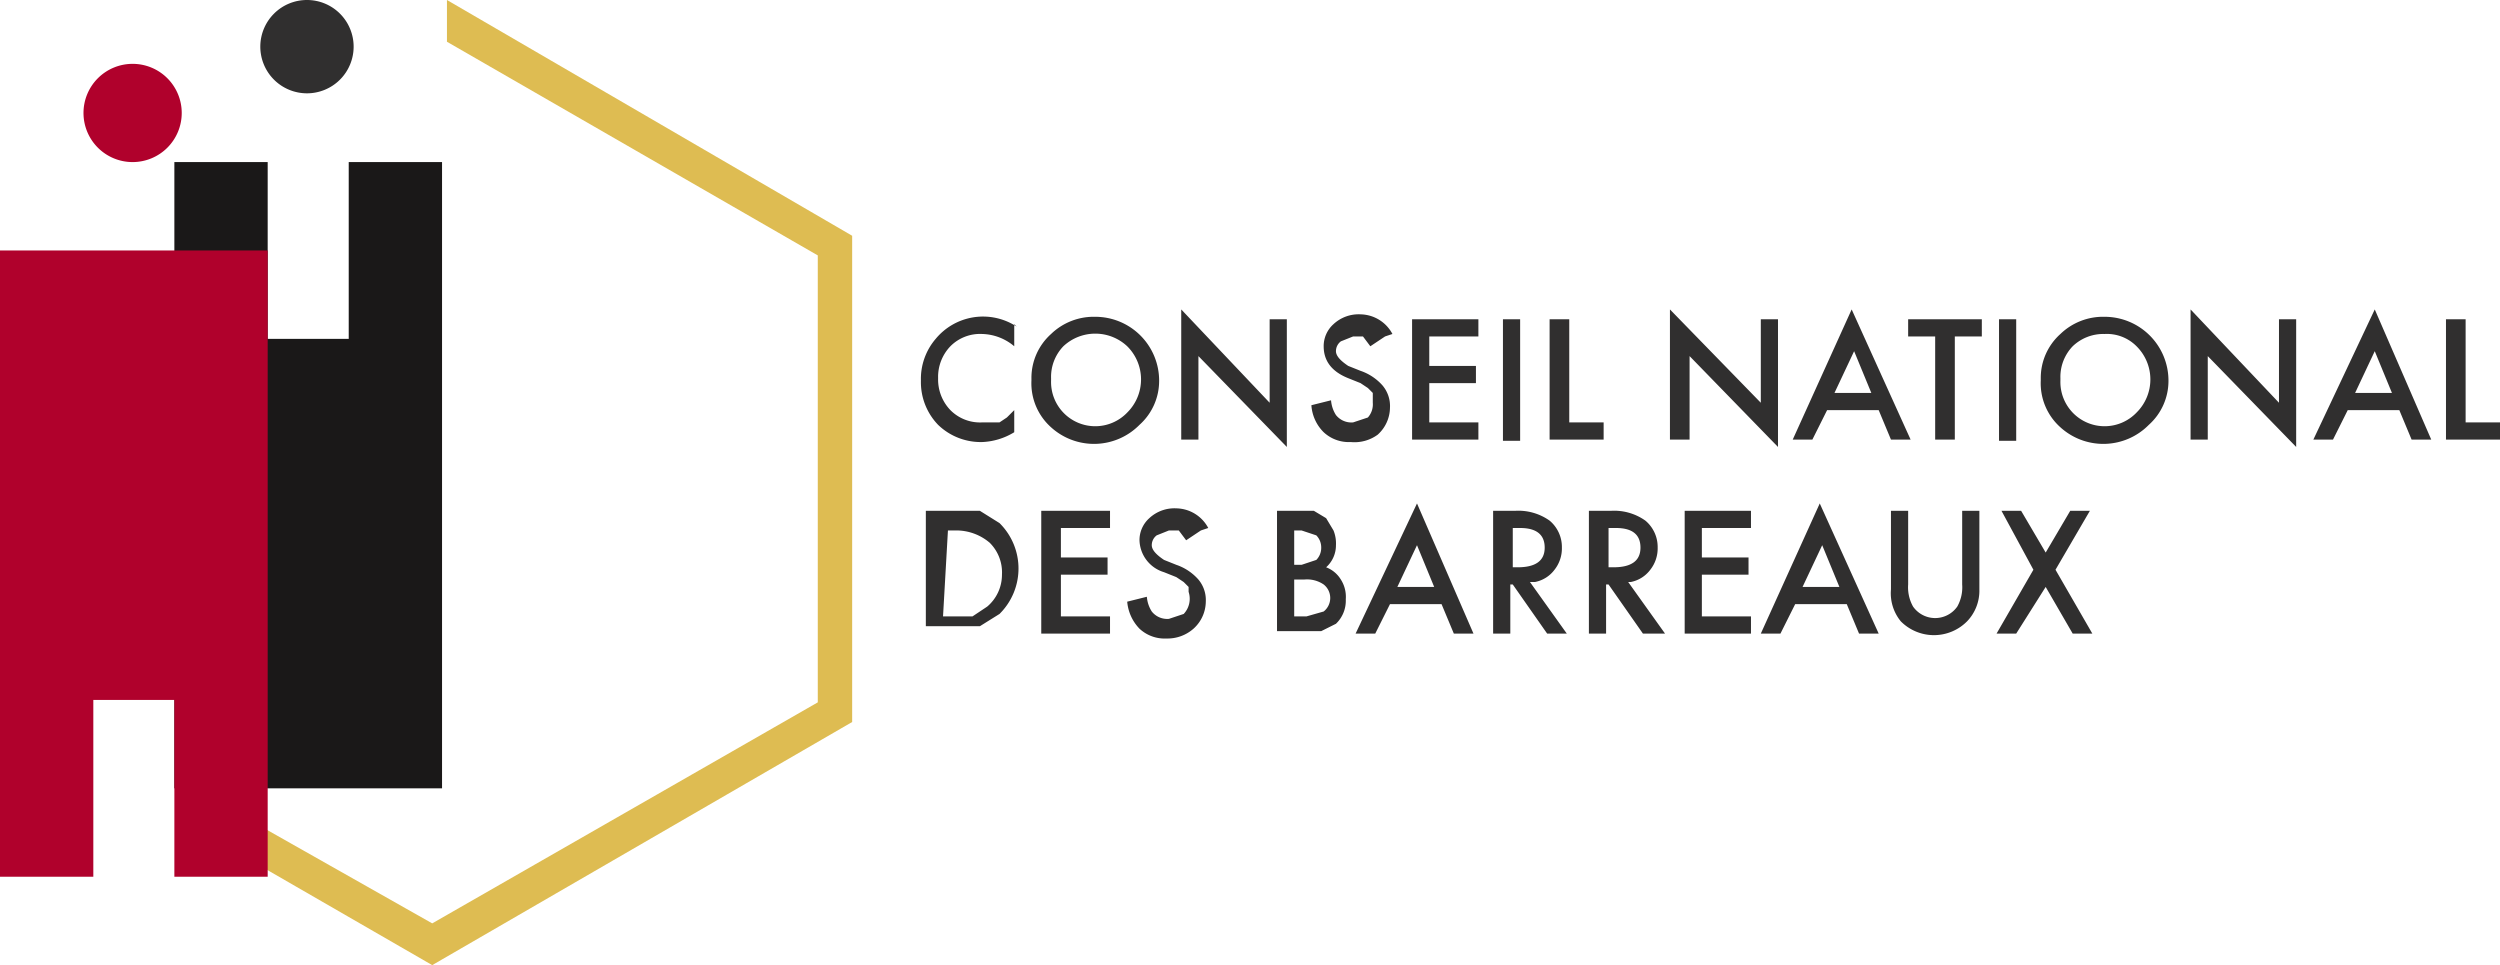 <?xml version="1.0" encoding="UTF-8"?>
<svg version="1.1" viewBox="0 0 101.8 39.3" xmlns="http://www.w3.org/2000/svg"><g opacity=".9"><path d="M41.3 13.2v.9a2.1 2.1 0 0 0-1.3-.5 1.7 1.7 0 0 0-1.3.5 1.8 1.8 0 0 0-.5 1.3 1.8 1.8 0 0 0 .5 1.3 1.7 1.7 0 0 0 1.3.5h.7l.3-.2.3-.3v.9a2.7 2.7 0 0 1-1.3.4 2.5 2.5 0 0 1-1.8-.7 2.5 2.5 0 0 1-.7-1.8 2.5 2.5 0 0 1 .6-1.7 2.5 2.5 0 0 1 3.3-.5m.6 2.1a2.4 2.4 0 0 1 .8-1.8 2.5 2.5 0 0 1 1.8-.7 2.6 2.6 0 0 1 2.6 2.6 2.4 2.4 0 0 1-.8 1.8 2.6 2.6 0 0 1-3.6.1 2.4 2.4 0 0 1-.8-1.9m.8 0a1.8 1.8 0 0 0 3.1 1.3 1.9 1.9 0 0 0 0-2.7 1.9 1.9 0 0 0-2.6 0 1.8 1.8 0 0 0-.5 1.3m5.3 2.5v-5.3l3.6 3.8V13h.7v5.2l-3.6-3.7v3.4h-.7zm8.3-4.2l-.6.4-.3-.4h-.4l-.5.2a.5.5 0 0 0-.2.4c0 .2.2.4.5.6l.5.2a2.1 2.1 0 0 1 .9.6 1.3 1.3 0 0 1 .3.9 1.5 1.5 0 0 1-.5 1.1 1.6 1.6 0 0 1-1.1.3 1.5 1.5 0 0 1-1.1-.4 1.7 1.7 0 0 1-.5-1.1l.8-.2a1.3 1.3 0 0 0 .2.6.8.8 0 0 0 .7.3l.6-.2a.8.8 0 0 0 .2-.6V16l-.2-.2-.3-.2-.5-.2q-1-.4-1-1.3a1.2 1.2 0 0 1 .4-.9 1.5 1.5 0 0 1 1.1-.4 1.5 1.5 0 0 1 1.3.8m3.5.1h-2v1.2h1.9v.7h-1.9v1.6h2v.7h-2.7V13h2.7v.7zm1-.7h.7v4.95h-.7zm2.7 0v4.2h1.4v.7h-2.2V13h.8zm4.1 4.9v-5.3l3.7 3.8V13h.7v5.2l-3.6-3.7v3.4H68zm8.5-1.2h-2.1l-.6 1.2H73l2.4-5.3 2.4 5.3H77zm-.3-.7l-.7-1.7-.8 1.7zm3.4-2.3v4.2h-.8v-4.2h-1.1V13h3v.7h-1.1zm1.8-.7h.7v4.95h-.7zm1.7 2.4a2.4 2.4 0 0 1 .8-1.8 2.5 2.5 0 0 1 1.8-.7 2.6 2.6 0 0 1 2.6 2.6 2.4 2.4 0 0 1-.8 1.8 2.6 2.6 0 0 1-3.6.1 2.4 2.4 0 0 1-.8-1.9m.8 0a1.8 1.8 0 0 0 3.1 1.3 1.9 1.9 0 0 0 0-2.7 1.7 1.7 0 0 0-1.3-.5 1.8 1.8 0 0 0-1.3.5 1.8 1.8 0 0 0-.5 1.3m5.3 2.5v-5.3l3.6 3.8V13h.7v5.2l-3.6-3.7v3.4h-.7zm8.5-1.2h-2.1l-.6 1.2h-.8l2.5-5.3 2.3 5.3h-.8zm-.3-.7l-.7-1.7-.8 1.7zm3-3v4.2h1.4v.7h-2.2V13h.8zM37.7 25.8v-5h2.2l.8.5a2.6 2.6 0 0 1 0 3.7l-.8.5h-2.2zm.7-.7h1.2l.6-.4a1.7 1.7 0 0 0 .6-1.3 1.7 1.7 0 0 0-.5-1.3 2.1 2.1 0 0 0-1.4-.5h-.3zm6.8-3.6h-2v1.2h1.9v.7h-1.9v1.7h2v.7h-2.8v-5h2.8v.7zm3.7.1l-.6.4-.3-.4h-.4l-.5.2a.5.5 0 0 0-.2.4c0 .2.2.4.5.6l.5.2a2.1 2.1 0 0 1 .9.6 1.3 1.3 0 0 1 .3.9 1.5 1.5 0 0 1-.5 1.1 1.6 1.6 0 0 1-1.1.4 1.5 1.5 0 0 1-1.1-.4 1.8 1.8 0 0 1-.5-1.1l.8-.2a1.3 1.3 0 0 0 .2.6.8.8 0 0 0 .7.3l.6-.2a.9.9 0 0 0 .2-.9v-.2l-.2-.2-.3-.2-.5-.2a1.4 1.4 0 0 1-1-1.3 1.2 1.2 0 0 1 .4-.9 1.5 1.5 0 0 1 1.1-.4 1.5 1.5 0 0 1 1.3.8m2.8 4.3v-5h1.5l.5.3.3.5a1.4 1.4 0 0 1 .1.6 1.2 1.2 0 0 1-.4.9 1.2 1.2 0 0 1 .6.5 1.3 1.3 0 0 1 .2.8 1.3 1.3 0 0 1-.4 1l-.6.3H52zm.7-2.8h.3l.6-.2a.7.7 0 0 0 .2-.5.7.7 0 0 0-.2-.5l-.6-.2h-.3zm0 2.1h.5l.7-.2a.7.7 0 0 0 0-1.1 1.2 1.2 0 0 0-.8-.2h-.4zm6-.5h-2.1l-.6 1.2h-.8l2.5-5.3 2.3 5.3h-.8zm-.3-.7l-.7-1.7-.8 1.7zm3.9-.2l1.5 2.1H63l-1.4-2h-.1v2h-.7v-5h.9a2.2 2.2 0 0 1 1.4.4 1.4 1.4 0 0 1 .5 1.1 1.4 1.4 0 0 1-.3.9 1.3 1.3 0 0 1-.8.5m-.9-.6h.2q1.1 0 1.1-.8c0-.5-.3-.8-1-.8h-.3zm4.7.6l1.5 2.1h-.9l-1.4-2h-.1v2h-.7v-5h.9a2.2 2.2 0 0 1 1.4.4 1.4 1.4 0 0 1 .5 1.1 1.4 1.4 0 0 1-.3.9 1.3 1.3 0 0 1-.8.5m-.9-.6h.2q1.1 0 1.1-.8 0-.8-1-.8h-.3zm5.8-1.6h-2v1.2h1.9v.7h-1.9v1.7h2v.7h-2.7v-5h2.7v.7zm3.9 3.1h-2.1l-.6 1.2h-.8l2.4-5.3 2.4 5.3h-.8zm-.3-.7l-.7-1.7-.8 1.7zm2.8-3.1v3a1.6 1.6 0 0 0 .2.9 1.1 1.1 0 0 0 1.8 0 1.6 1.6 0 0 0 .2-.9v-3h.7V24a1.8 1.8 0 0 1-.5 1.3 1.9 1.9 0 0 1-2.7 0A1.8 1.8 0 0 1 77 24v-3.2zm5.1 2.4l-1.3-2.4h.8l1 1.7 1-1.7h.8l-1.4 2.4 1.5 2.6h-.8l-1.1-1.9-1.2 1.9h-.8l1.5-2.6z" fill="#1a1818"/><g fill="#dab53f"><path d="M33.9 29.3h67.9M33.9 9.7h67.9"/><path d="M18.2 0v1.7l15.1 8.7v18.2l-15.7 9-7.6-4.3H7.2l10.4 6 17.1-9.9V9.6L18.2 0z"/></g><path d="M14.4,1.9A1.9,1.9,0,1,1,12.5,0a1.9,1.9,0,0,1,1.9,1.9" fill="#1a1818"/></g><path d="M7.1 32.1V6.6h3.8v7.2h3.3V6.6H18v25.5H7.1z" fill="#1a1818"/><path d="M7.1 35.7v-7.2H3.8v7.2H0V10.2h10.9v25.5H7.1zM5.4 6.6a2 2 0 1 1 2-2 2 2 0 0 1-2 2" fill="#b0012c"/></svg>
